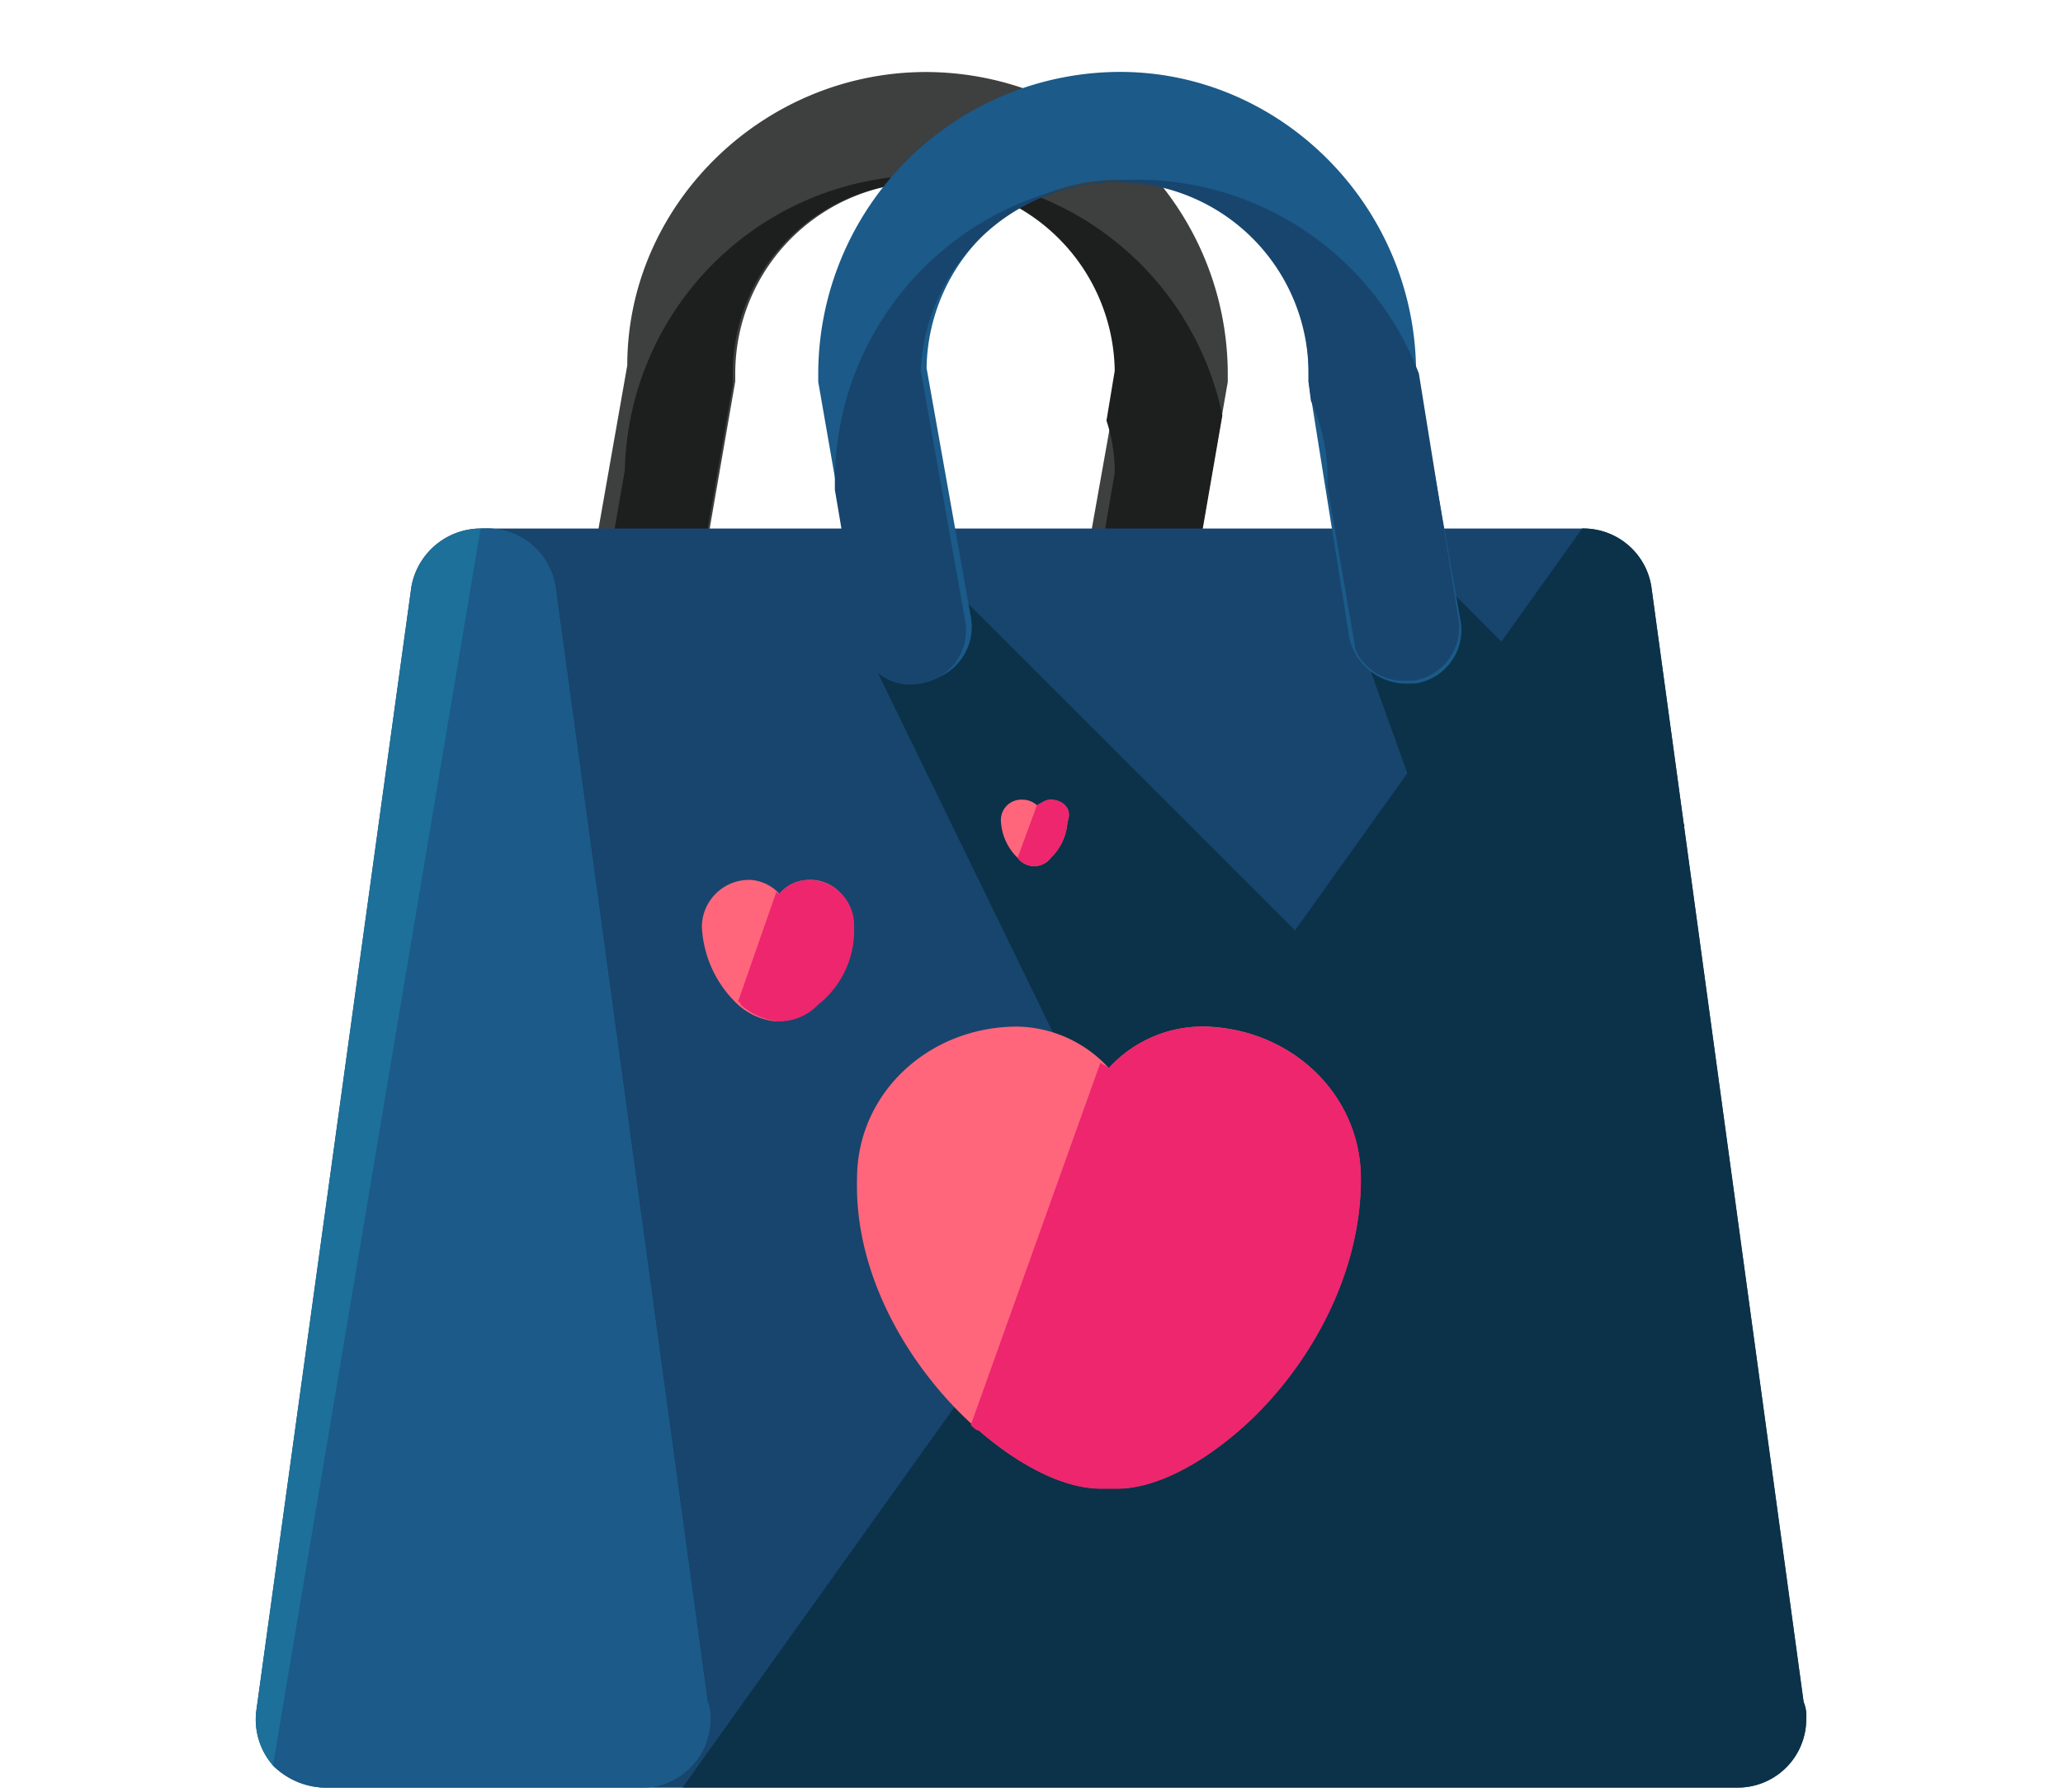 <svg id="Layer_1" data-name="Layer 1" xmlns="http://www.w3.org/2000/svg" width="175" height="152.02" viewBox="0 0 175 152.02"><defs><style>.cls-1{fill:none}.cls-2{fill:#3e3f3f}.cls-3{clip-path:url(#clip-path)}.cls-4{fill:#1d1e1e}.cls-5{fill:#18456d}.cls-6{fill:#0b3249}.cls-7{fill:#1d7099}.cls-8{fill:#1b5a89}.cls-9{fill:#ff667c}.cls-10{fill:#ed266e}</style><clipPath id="clip-path"><path class="cls-1" d="M21.69 6.04h131.62v145.97H21.69z"/></clipPath></defs><title>ico</title><path class="cls-2" d="M95.7 58H95a4.58 4.58 0 0 1-3.76-5.4L95 31.46a16.54 16.54 0 0 0-16.43-16 16.23 16.23 0 0 0-16.2 16.2v.7L58.61 54a4.65 4.65 0 1 1-9.16-1.64L53.21 31c0-13.62 11.5-24.89 25.35-24.89a25.65 25.65 0 0 1 25.59 25.59v.7L100.4 54a4.77 4.77 0 0 1-4.69 4zm0 0"/><g class="cls-3"><path class="cls-4" d="M95 58h.71a4.8 4.8 0 0 0 4.69-3.76l3.29-19A25.62 25.62 0 0 0 53 39.91l-2.82 16.2A4.67 4.67 0 0 0 53 58a4.58 4.58 0 0 0 5.4-3.76l3.76-21.6v-.71a16.2 16.2 0 0 1 32.4-.47l-.7 4.23a13.66 13.66 0 0 1 .7 4.46l-2.82 16.2A7.26 7.26 0 0 0 95 58zm0 0"/><path class="cls-5" d="M153 144.39l-12.92-94.62a5.84 5.84 0 0 0-5.87-4.93H40.77a6 6 0 0 0-5.87 4.93l-13.15 95.32a5.92 5.92 0 0 0 1.41 4.7 6.42 6.42 0 0 0 4.46 1.88h119.73a5.81 5.81 0 0 0 5.87-5.87 3 3 0 0 0-.23-1.41zm0 0"/></g><path class="cls-6" d="M142.89 70l-20.66-20.7-6.34 6.57L137 114.8zm0 0M119.65 88.74l-6.34 48.13-39.44-81 6.34-6.57zm0 0"/><g class="cls-3"><path class="cls-6" d="M57.9 151.66h89.45a5.81 5.81 0 0 0 5.87-5.87 3 3 0 0 0-.23-1.41l-12.91-94.61a5.84 5.84 0 0 0-5.87-4.93"/><path class="cls-7" d="M60.25 145.79a3 3 0 0 0-.24-1.41l-12.9-94.61a5.84 5.84 0 0 0-5.87-4.93h-.47a6 6 0 0 0-5.87 4.93l-13.15 95.32a5.92 5.92 0 0 0 1.41 4.7 6.42 6.42 0 0 0 4.46 1.88h26.76a5.81 5.81 0 0 0 5.87-5.87zm0 0"/></g><path class="cls-8" d="M23.16 149.78a6.42 6.42 0 0 0 4.46 1.88h26.76a5.81 5.81 0 0 0 5.87-5.87 3 3 0 0 0-.24-1.41l-12.9-94.61a5.84 5.84 0 0 0-5.87-4.93h-.47M119.18 58a5 5 0 0 1-4.7-3.76L111 32.4v-.7a16.2 16.2 0 0 0-32.4-.47l3.76 21.13A4.65 4.65 0 1 1 73.17 54l-3.76-21.6v-.7A25.65 25.65 0 0 1 95 6.1c13.62 0 24.89 11.27 25.12 25.12l3.76 21.36a4.58 4.58 0 0 1-3.76 5.4zm0 0"/><path class="cls-5" d="M120.36 31.69a25.62 25.62 0 0 0-49.54 9.16v.71l2.35 13.85A4.43 4.43 0 0 0 78.1 58a4.58 4.58 0 0 0 3.76-5.4L78.1 31.46a16.75 16.75 0 0 1 16.67-16A16.23 16.23 0 0 1 111 31.69v.7l.2 1.61a15.76 15.76 0 0 1 1.41 6.57v.71L115 55.17a4.44 4.44 0 0 0 4.23 2.58h.7a4.58 4.58 0 0 0 3.76-5.4zm0 0"/><path class="cls-9" d="M101.81 87.1a10.77 10.77 0 0 0-7.75 3.52 10.77 10.77 0 0 0-7.75-3.52c-7.51 0-13.61 5.63-13.61 12.9-.24 8.92 5.17 16.9 10.33 21.36 3.52 3.05 7.28 4.93 10.33 4.93h1.41c3.05 0 6.81-1.88 10.33-4.93 5.17-4.46 10.33-12.44 10.33-21.36 0-7.28-6.1-12.91-13.62-12.91zm0 0"/><path class="cls-10" d="M101.81 87.1a10.77 10.77 0 0 0-7.75 3.52c-.23-.23-.47-.23-.71-.47l-11 30.76c.24.24.47.47.7.47 3.52 3.05 7.28 4.93 10.33 4.93h1.41c3.05 0 6.81-1.88 10.33-4.93 5.17-4.46 10.33-12.44 10.33-21.36 0-7.28-6.1-12.91-13.62-12.91zm0 0"/><path class="cls-9" d="M68.47 74.66a3.26 3.26 0 0 0-2.35 1.17 3.74 3.74 0 0 0-2.35-1.17 4 4 0 0 0-4.23 4 9.67 9.67 0 0 0 3.05 6.57 5.69 5.69 0 0 0 3.05 1.41h.47a4.55 4.55 0 0 0 3.05-1.41 8 8 0 0 0 3.05-6.57 3.52 3.52 0 0 0-3.76-4zm0 0"/><path class="cls-10" d="M68.47 74.66a3.26 3.26 0 0 0-2.35 1.17.23.23 0 0 1-.24-.23L62.6 85a.23.23 0 0 1 .23.24 5.69 5.69 0 0 0 3.05 1.41h.47a4.55 4.55 0 0 0 3.05-1.41 8 8 0 0 0 3.05-6.57 3.82 3.82 0 0 0-4-4zm0 0"/><path class="cls-9" d="M89.13 67.85c-.47 0-.7.24-1.17.47a1.79 1.79 0 0 0-1.17-.47 1.73 1.73 0 0 0-1.88 1.88 4.66 4.66 0 0 0 1.41 3.05 1.76 1.76 0 0 0 2.82 0 4.66 4.66 0 0 0 1.41-3.05c.47-1.17-.47-1.88-1.41-1.88zm0 0"/><path class="cls-10" d="M89.13 67.85c-.47 0-.7.24-1.17.47l-1.64 4.46a1.76 1.76 0 0 0 2.82 0 4.66 4.66 0 0 0 1.41-3.05c.47-1.17-.47-1.88-1.41-1.88zm0 0"/></svg>